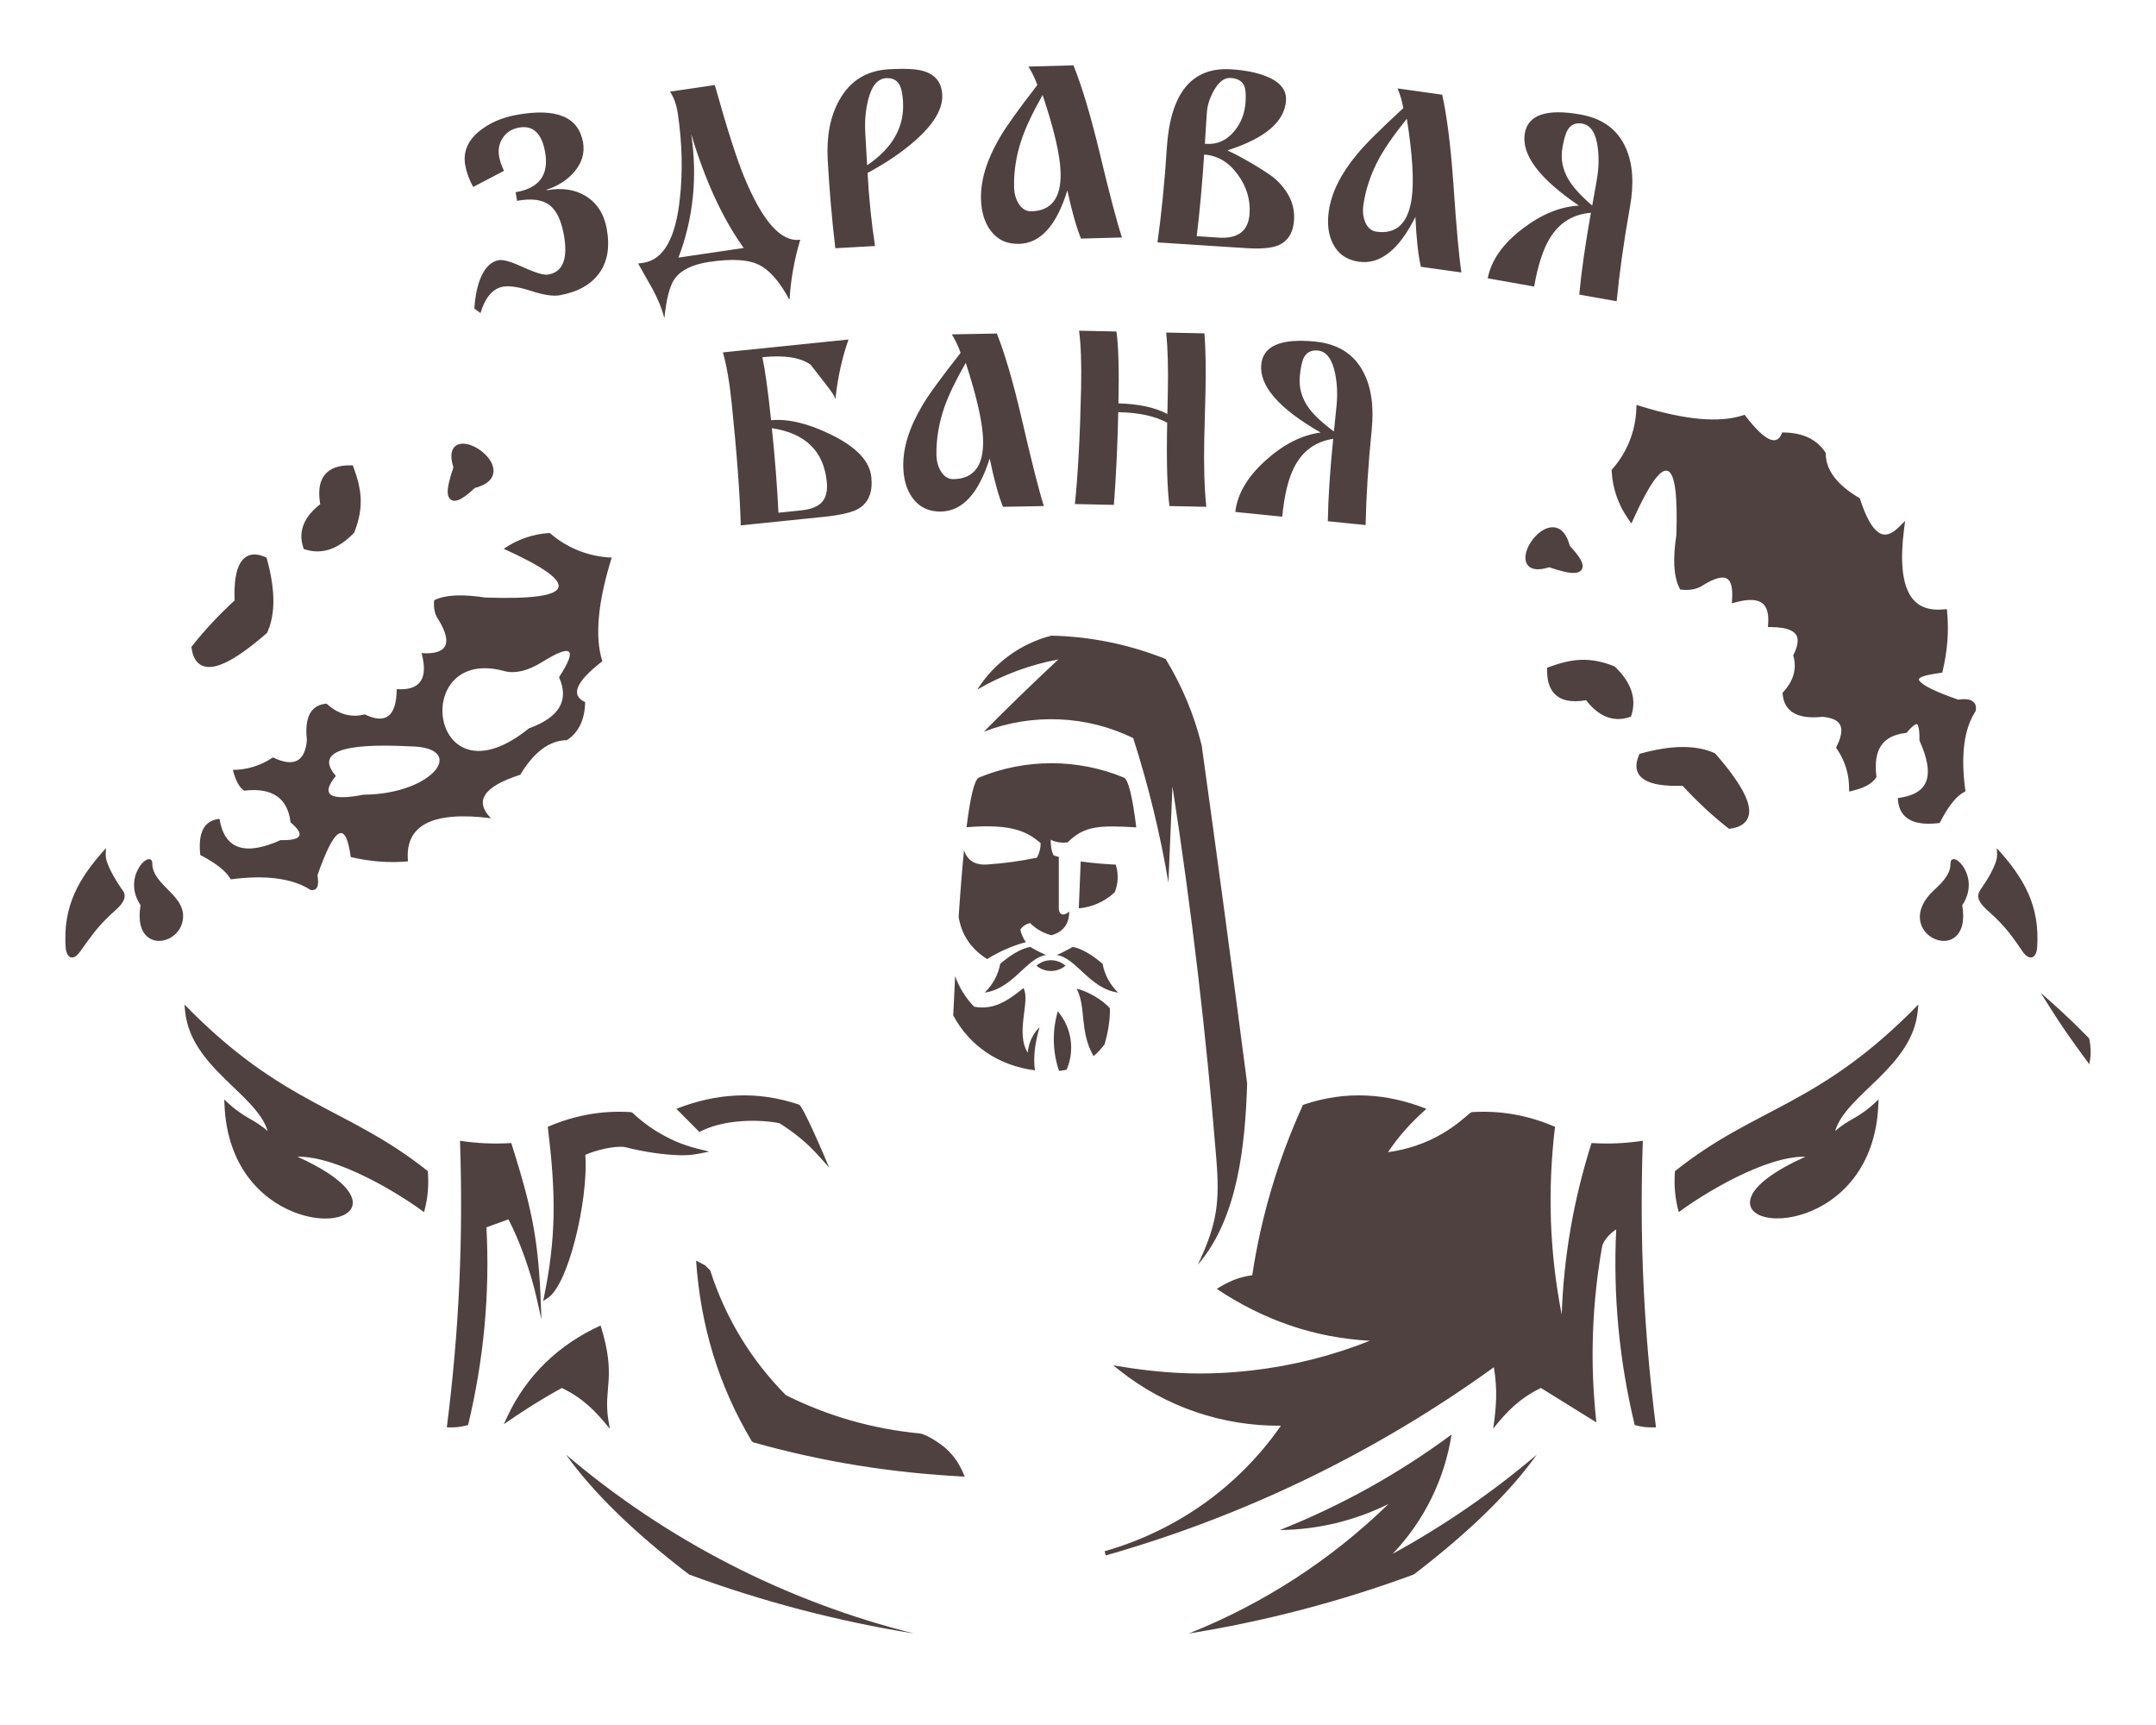 <?xml version="1.0" encoding="UTF-8"?> <svg xmlns="http://www.w3.org/2000/svg" width="90" height="72" viewBox="0 0 90 72" fill="none"><path fill-rule="evenodd" clip-rule="evenodd" d="M50.163 31.11C49.849 29.839 49.341 28.623 48.659 27.506C47.141 26.898 45.525 26.567 43.89 26.531C42.608 26.86 41.501 27.666 40.795 28.783C41.842 28.172 42.988 27.747 44.181 27.524C43.123 28.509 42.086 29.514 41.07 30.54C43.071 29.764 45.374 29.855 47.306 30.81C47.937 32.78 48.428 34.793 48.774 36.833L48.943 32.827C49.742 37.983 50.353 43.168 50.774 48.369C50.92 50.172 50.815 51.079 50.001 52.789C51.694 50.832 51.981 47.721 52.061 45.227C51.45 40.519 50.817 35.813 50.163 31.11ZM36.373 19.912C36.437 20.535 36.264 20.971 35.852 21.224C35.586 21.384 35.1 21.5 34.397 21.572L30.922 21.929C30.887 20.636 30.762 18.951 30.549 16.877C30.455 15.967 30.332 15.245 30.178 14.708L35.42 14.171C35.152 14.933 34.97 15.755 34.876 16.636L34.844 16.639C34.847 16.631 34.849 16.62 34.852 16.606C34.844 16.537 34.694 16.316 34.4 15.944C34.054 15.505 33.866 15.263 33.838 15.222C33.418 14.92 32.748 14.815 31.826 14.909C31.944 15.48 32.065 16.357 32.187 17.539C32.904 17.473 33.74 17.673 34.694 18.142C35.745 18.655 36.305 19.247 36.373 19.912ZM34.513 20.103C34.382 18.825 33.618 18.081 32.221 17.872C32.354 19.164 32.445 20.34 32.495 21.401L33.415 21.306C33.823 21.265 34.113 21.158 34.285 20.986C34.478 20.795 34.554 20.501 34.513 20.103ZM43.575 21.123L41.868 21.154C41.683 20.699 41.498 20.026 41.313 19.136C40.854 20.597 40.176 21.335 39.281 21.352C38.77 21.361 38.372 21.171 38.09 20.78C37.843 20.441 37.716 20.004 37.706 19.469C37.691 18.691 37.955 17.845 38.5 16.927C38.766 16.474 39.3 15.741 40.099 14.73C40.007 14.458 39.884 14.2 39.733 13.956L41.613 13.921C41.954 14.779 42.301 15.975 42.657 17.505C43.067 19.283 43.373 20.489 43.575 21.123ZM41.039 18.391C41.026 17.668 40.784 16.587 40.315 15.146C39.899 15.867 39.604 16.481 39.424 16.988C39.191 17.66 39.079 18.331 39.091 19.002C39.096 19.244 39.154 19.463 39.266 19.655C39.402 19.889 39.582 20.003 39.805 19.999C40.647 19.983 41.059 19.447 41.039 18.391ZM50.357 21.154L48.817 21.122C48.721 20.372 48.69 19.213 48.723 17.643C48.221 17.367 47.539 17.221 46.68 17.203C46.651 18.579 46.59 19.868 46.498 21.073L44.87 21.038C45.001 19.787 45.087 18.162 45.13 16.168C45.151 15.156 45.121 14.367 45.044 13.803L46.605 13.836C46.689 14.425 46.718 15.426 46.688 16.838C47.524 16.856 48.203 17.002 48.731 17.278L48.75 16.365C48.77 15.394 48.749 14.566 48.683 13.88L50.28 13.914C50.328 14.567 50.343 15.374 50.323 16.329C50.319 16.548 50.31 16.877 50.297 17.316C50.284 17.757 50.276 18.086 50.271 18.305C50.247 19.442 50.275 20.391 50.357 21.154ZM57.006 21.915L55.428 21.756C55.444 20.794 55.519 19.646 55.653 18.315C54.91 18.43 54.367 18.827 54.022 19.508C53.777 19.988 53.613 20.672 53.525 21.565L51.567 21.368C51.654 20.608 52.082 19.885 52.851 19.201C53.586 18.542 54.345 18.158 55.129 18.053C53.385 17.053 52.56 16.105 52.651 15.209C52.729 14.433 53.479 14.115 54.904 14.258C55.845 14.352 56.514 14.772 56.906 15.518C57.242 16.148 57.359 16.958 57.26 17.947C57.114 19.386 57.031 20.708 57.006 21.915ZM55.684 18.01L55.792 16.942C55.839 16.467 55.821 16.018 55.734 15.595C55.613 14.989 55.373 14.668 55.012 14.631C54.732 14.603 54.532 14.71 54.414 14.954C54.346 15.097 54.296 15.341 54.261 15.682C54.212 16.169 54.336 16.618 54.634 17.029C54.847 17.324 55.195 17.65 55.684 18.01ZM25.331 9.563C25.465 10.316 25.358 10.931 25.01 11.407C24.663 11.884 24.111 12.19 23.358 12.325C23.086 12.373 22.693 12.313 22.176 12.145C21.661 11.978 21.268 11.918 21.002 11.965C20.57 12.042 20.255 12.409 20.058 13.066L19.801 12.878C19.83 12.418 19.906 12.017 20.032 11.677C20.217 11.192 20.481 10.919 20.826 10.858C21.006 10.826 21.35 10.927 21.857 11.159C22.364 11.392 22.708 11.492 22.89 11.459C23.499 11.351 23.716 10.801 23.539 9.809C23.43 9.2 23.233 8.785 22.945 8.565C22.646 8.331 22.192 8.271 21.587 8.382L21.523 8.023C22.515 7.857 22.925 7.297 22.754 6.342C22.614 5.559 22.251 5.221 21.665 5.325C21.37 5.378 21.146 5.519 20.991 5.749C20.835 5.979 20.784 6.243 20.838 6.54C20.873 6.737 20.941 6.932 21.039 7.13L19.754 7.803C19.587 7.507 19.477 7.205 19.421 6.894C19.322 6.335 19.529 5.854 20.043 5.447C20.459 5.119 20.974 4.9 21.586 4.791C23.232 4.498 24.148 4.881 24.337 5.937C24.418 6.389 24.291 6.807 23.957 7.192C23.666 7.522 23.285 7.765 22.814 7.92L22.817 7.941C23.456 7.827 24.001 7.907 24.453 8.184C24.927 8.478 25.219 8.937 25.331 9.563ZM33.406 10.004C33.159 10.83 33.009 11.659 32.961 12.488L32.94 12.491C32.525 11.713 32.08 11.221 31.603 11.018C31.173 10.827 30.507 10.799 29.605 10.932C28.896 11.037 28.411 11.279 28.149 11.657C27.953 11.95 27.816 12.483 27.737 13.257L27.716 13.26L27.721 13.254L27.723 13.238C27.633 12.897 27.478 12.511 27.252 12.084C27.048 11.726 26.843 11.364 26.638 11L26.855 10.969C27.699 10.844 28.208 9.945 28.382 8.271C28.505 7.136 28.475 5.959 28.295 4.741C28.239 4.362 28.129 4.059 27.968 3.825L29.84 3.55C30.341 5.346 30.75 6.626 31.067 7.39C31.833 9.25 32.614 10.121 33.406 10.004ZM28.82 5.48L28.817 5.459L28.796 5.462L28.82 5.48ZM31.045 10.351C30.161 9.115 29.431 7.53 28.854 5.596C29.12 7.396 28.943 9.114 28.322 10.752L31.045 10.351ZM39.332 3.942C39.365 4.536 38.986 5.181 38.194 5.875C37.657 6.351 36.997 6.799 36.215 7.219C36.274 8.278 36.377 9.294 36.527 10.268L34.87 10.361C34.733 9.216 34.626 7.986 34.552 6.674C34.497 5.681 34.659 4.847 35.04 4.172C35.486 3.37 36.178 2.943 37.118 2.89C37.761 2.854 38.229 2.876 38.523 2.958C39.033 3.1 39.303 3.427 39.332 3.942ZM37.696 4.257C37.679 3.94 37.634 3.711 37.563 3.569C37.453 3.349 37.263 3.247 36.993 3.262C36.631 3.283 36.377 3.593 36.234 4.192C36.131 4.611 36.094 5.061 36.12 5.54L36.197 6.899C37.255 6.184 37.755 5.305 37.696 4.257ZM46.835 9.912L45.127 9.959C44.938 9.505 44.747 8.833 44.555 7.945C44.108 9.41 43.437 10.154 42.543 10.178C42.031 10.193 41.632 10.006 41.347 9.617C41.097 9.28 40.965 8.844 40.951 8.309C40.929 7.532 41.186 6.683 41.723 5.761C41.985 5.305 42.512 4.568 43.302 3.55C43.208 3.278 43.083 3.022 42.93 2.779L44.81 2.727C45.158 3.583 45.515 4.776 45.885 6.302C46.31 8.077 46.626 9.28 46.835 9.912ZM44.274 7.202C44.255 6.48 44.004 5.401 43.522 3.964C43.113 4.688 42.823 5.305 42.648 5.813C42.42 6.487 42.314 7.159 42.332 7.83C42.338 8.071 42.398 8.291 42.512 8.481C42.651 8.714 42.832 8.827 43.055 8.821C43.895 8.798 44.303 8.258 44.274 7.202ZM54.019 9.181C53.984 9.721 53.761 10.075 53.347 10.245C53.065 10.359 52.621 10.396 52.017 10.357L48.317 10.118C48.485 8.927 48.616 7.609 48.709 6.162C48.858 3.877 49.754 2.787 51.398 2.893C51.974 2.93 52.457 3.026 52.843 3.179C53.432 3.41 53.712 3.749 53.683 4.196C53.626 5.077 52.817 5.768 51.257 6.27L51.254 6.307L51.277 6.298C51.509 6.4 51.855 6.585 52.307 6.849C52.79 7.139 53.108 7.352 53.26 7.492C53.806 8 54.059 8.564 54.019 9.181ZM51.994 4.265C52.015 3.942 51.996 3.714 51.939 3.582C51.85 3.383 51.662 3.272 51.374 3.254C51.113 3.237 50.878 3.412 50.67 3.782C50.496 4.095 50.399 4.398 50.38 4.689L50.295 5.999L50.374 6.004C50.822 6.033 51.205 5.858 51.522 5.478C51.806 5.134 51.964 4.731 51.994 4.265ZM52.162 8.913C52.2 8.338 52.04 7.8 51.681 7.301C51.304 6.775 50.832 6.492 50.266 6.452C50.187 7.669 50.083 8.804 49.956 9.858L50.879 9.918C51.688 9.97 52.116 9.636 52.162 8.913ZM61.004 11.372L59.313 11.135C59.202 10.656 59.125 9.963 59.084 9.055C58.4 10.425 57.614 11.048 56.727 10.924C56.221 10.853 55.858 10.602 55.642 10.172C55.451 9.798 55.394 9.346 55.469 8.816C55.577 8.046 55.971 7.252 56.654 6.431C56.988 6.025 57.631 5.386 58.58 4.513C58.531 4.229 58.451 3.956 58.34 3.691L60.203 3.952C60.404 4.853 60.557 6.089 60.669 7.655C60.792 9.476 60.904 10.715 61.004 11.372ZM58.93 8.276C59.031 7.56 58.964 6.455 58.727 4.957C58.203 5.604 57.815 6.164 57.557 6.637C57.221 7.264 57.004 7.909 56.91 8.573C56.877 8.812 56.899 9.038 56.98 9.245C57.077 9.498 57.238 9.639 57.458 9.67C58.291 9.787 58.783 9.322 58.93 8.276ZM67.486 12.573L65.924 12.296C66.013 11.338 66.176 10.199 66.411 8.882C65.662 8.94 65.089 9.296 64.694 9.948C64.413 10.407 64.197 11.078 64.041 11.96L62.104 11.616C62.249 10.864 62.73 10.177 63.55 9.553C64.333 8.951 65.118 8.626 65.909 8.581C64.246 7.452 63.495 6.444 63.654 5.557C63.791 4.789 64.564 4.529 65.973 4.779C66.905 4.945 67.539 5.414 67.874 6.188C68.161 6.842 68.216 7.658 68.041 8.637C67.786 10.061 67.603 11.373 67.486 12.573ZM66.465 8.581L66.654 7.523C66.738 7.053 66.753 6.604 66.699 6.176C66.624 5.562 66.409 5.224 66.053 5.161C65.776 5.111 65.567 5.202 65.432 5.436C65.353 5.575 65.284 5.813 65.224 6.151C65.138 6.633 65.227 7.09 65.493 7.522C65.682 7.832 66.005 8.184 66.465 8.581ZM64.149 60.718C63.027 62.292 61.316 63.959 59.017 65.718C55.972 66.842 52.826 67.667 49.621 68.182C52.731 66.945 55.565 65.108 57.962 62.775C56.551 63.476 55 63.848 53.424 63.862C55.977 62.85 58.387 61.51 60.593 59.877C60.302 61.747 59.445 63.483 58.136 64.854C60.276 63.683 62.291 62.297 64.149 60.718H64.149ZM28.763 65.718C26.464 63.959 24.753 62.292 23.63 60.718C27.831 64.29 32.803 66.845 38.157 68.181C34.953 67.667 31.807 66.842 28.763 65.718ZM19.821 20.368C19.522 20.648 19.288 20.817 19.12 20.876C18.996 20.919 18.893 20.911 18.814 20.85C18.739 20.794 18.697 20.699 18.69 20.567C18.678 20.354 18.758 20.001 18.927 19.51C18.743 18.922 18.883 18.633 19.153 18.543C19.384 18.467 19.711 18.566 19.992 18.754C20.268 18.936 20.509 19.208 20.578 19.483C20.667 19.84 20.497 20.19 19.821 20.368ZM15.056 20.808C15.074 21.241 14.998 21.687 14.793 22.209L14.783 22.234L14.764 22.253C14.114 22.925 13.442 23.152 12.748 22.936L12.681 22.916L12.659 22.85C12.545 22.504 12.555 22.173 12.69 21.858C12.813 21.57 13.039 21.299 13.368 21.046C13.251 20.38 13.383 19.976 13.634 19.734C13.895 19.482 14.274 19.419 14.633 19.422L14.727 19.424L14.76 19.511C14.927 19.966 15.037 20.378 15.056 20.808ZM8.025 26.957C8.285 26.627 8.568 26.299 8.873 25.973C9.163 25.663 9.47 25.359 9.793 25.063C9.766 24.322 9.847 23.798 10.037 23.491C10.258 23.134 10.6 23.052 11.064 23.246L11.125 23.271L11.143 23.335C11.318 23.97 11.408 24.542 11.412 25.048C11.416 25.562 11.331 26.01 11.159 26.392L11.146 26.419L11.124 26.438C10.422 27.048 9.841 27.458 9.382 27.669C9.091 27.802 8.844 27.857 8.64 27.834C8.415 27.809 8.245 27.695 8.131 27.491C8.067 27.375 8.023 27.232 7.998 27.06L7.99 27.003L8.025 26.957ZM22.078 30.402C23.351 29.943 23.77 29.231 23.336 28.267C24.124 27.057 23.883 26.849 22.613 27.644C22.039 27.996 21.531 28.121 21.088 28.02C17.063 26.881 17.9 33.785 22.078 30.402ZM15.189 33.169C18.108 33.147 19.557 31.175 17.1 31.152C14.211 31.003 13.184 31.415 14.02 32.388C13.369 33.183 13.759 33.443 15.189 33.169ZM25.144 27.6C24.822 26.591 24.952 25.148 25.535 23.273C24.58 23.237 23.667 22.874 22.95 22.246C22.26 22.284 21.595 22.514 21.028 22.907C24.327 24.397 24.067 25.074 20.251 24.94C19.279 24.791 18.57 24.829 18.123 25.054C18.088 25.39 18.156 25.672 18.325 25.899C18.903 26.872 18.661 27.326 17.599 27.263C17.885 28.329 17.539 28.83 16.561 28.765C16.55 29.895 16.107 30.246 15.229 29.818C14.656 29.965 14.123 29.815 13.63 29.369C12.977 29.425 12.704 29.932 12.811 30.89C12.735 31.792 12.262 32.033 11.392 31.614C10.888 31.954 10.331 32.128 9.72 32.136C9.833 32.58 9.99 32.869 10.191 33.002C11.361 32.863 12.007 33.304 12.13 34.325C12.745 34.84 12.606 35.087 11.714 35.066C10.219 35.738 9.368 35.443 9.162 34.177C8.523 34.244 8.256 34.748 8.361 35.688C9.023 36.03 9.447 36.368 9.633 36.703C11.098 36.511 12.21 36.659 12.969 37.147C13.235 37.188 13.33 36.984 13.252 36.532C13.971 34.474 14.434 34.221 14.641 35.772C15.464 35.964 16.261 36.025 17.031 35.952C16.887 34.444 18.042 33.843 20.495 34.152C19.783 33.432 20.191 32.827 21.718 32.337C22.292 31.383 22.941 30.902 23.665 30.894C24.157 30.571 24.411 30.041 24.427 29.304C23.799 29.022 24.038 28.454 25.144 27.6ZM65.531 22.785C65.811 23.083 65.981 23.317 66.039 23.484C66.083 23.609 66.074 23.711 66.014 23.791C65.957 23.866 65.862 23.907 65.73 23.914C65.516 23.926 65.163 23.847 64.671 23.677C64.081 23.861 63.792 23.722 63.702 23.452C63.626 23.221 63.725 22.895 63.912 22.614C64.096 22.339 64.368 22.098 64.644 22.03C65.001 21.941 65.352 22.11 65.531 22.785ZM65.972 27.542C66.405 27.524 66.852 27.599 67.375 27.804L67.4 27.814L67.419 27.833C68.093 28.482 68.321 29.153 68.104 29.846L68.083 29.912L68.017 29.934C67.671 30.048 67.339 30.038 67.023 29.903C66.735 29.781 66.464 29.555 66.21 29.227C65.543 29.343 65.138 29.212 64.895 28.961C64.643 28.701 64.579 28.322 64.583 27.963L64.584 27.869L64.672 27.837C65.128 27.671 65.54 27.56 65.972 27.542ZM72.133 34.56C71.802 34.301 71.474 34.019 71.147 33.714C70.836 33.424 70.533 33.118 70.236 32.796C69.493 32.822 68.967 32.741 68.66 32.552C68.302 32.332 68.22 31.99 68.414 31.527L68.44 31.466L68.504 31.448C69.14 31.273 69.713 31.183 70.22 31.179C70.736 31.176 71.185 31.26 71.567 31.432L71.595 31.445L71.614 31.467C72.225 32.167 72.636 32.747 72.847 33.206C72.98 33.496 73.035 33.743 73.013 33.947C72.987 34.172 72.872 34.341 72.668 34.454C72.553 34.518 72.409 34.563 72.237 34.587L72.179 34.596L72.133 34.56ZM68.481 16.952C70.334 17.526 71.753 17.656 72.737 17.342L72.827 17.314L72.885 17.388C73.649 18.374 74.141 18.622 74.362 18.132L74.399 18.05L74.488 18.052C74.877 18.06 75.213 18.132 75.496 18.267C75.784 18.405 76.016 18.608 76.192 18.874L76.214 18.907L76.215 18.947C76.218 19.279 76.332 19.595 76.555 19.896C76.786 20.205 77.132 20.498 77.594 20.775L77.638 20.801L77.654 20.85C77.889 21.582 78.146 22.042 78.423 22.228C78.665 22.39 78.941 22.32 79.249 22.016L79.527 21.742L79.478 22.129C79.398 22.762 79.38 23.306 79.423 23.761C79.473 24.282 79.604 24.682 79.815 24.961C80.019 25.229 80.303 25.387 80.666 25.432C80.809 25.45 80.965 25.451 81.135 25.435L81.269 25.423L81.282 25.557C81.319 25.95 81.323 26.349 81.292 26.754C81.261 27.158 81.197 27.57 81.099 27.987L81.077 28.078L80.984 28.09C80.338 28.176 80.047 28.277 80.11 28.392C80.22 28.591 80.763 28.861 81.741 29.203C81.977 29.166 82.156 29.176 82.279 29.232C82.443 29.308 82.51 29.446 82.478 29.646L82.474 29.675L82.459 29.698C82.225 30.061 82.072 30.509 82.001 31.043C81.928 31.587 81.939 32.218 82.034 32.938L82.046 33.029L81.965 33.074C81.813 33.158 81.657 33.299 81.5 33.496C81.336 33.7 81.171 33.963 81.003 34.287L80.97 34.352L80.87 34.362C80.382 34.413 80.002 34.366 79.73 34.221C79.441 34.066 79.276 33.808 79.235 33.448L79.221 33.312L79.347 33.292C79.928 33.198 80.284 32.964 80.415 32.59C80.551 32.2 80.458 31.647 80.136 30.933L80.124 30.906L80.124 30.875C80.131 30.596 80.111 30.4 80.065 30.288C80.05 30.25 80.036 30.229 80.023 30.223C80.012 30.219 79.992 30.224 79.963 30.237C79.876 30.278 79.762 30.382 79.621 30.549L79.587 30.591L79.534 30.597C79.063 30.653 78.728 30.826 78.53 31.115C78.329 31.409 78.261 31.832 78.326 32.382L78.332 32.432L78.305 32.473C78.225 32.592 78.103 32.696 77.939 32.785C77.784 32.869 77.589 32.94 77.356 32.999L77.19 33.041L77.188 32.87C77.185 32.579 77.141 32.3 77.057 32.034C76.974 31.769 76.851 31.515 76.688 31.274L76.644 31.21L76.678 31.14C76.786 30.916 76.848 30.722 76.861 30.56C76.872 30.433 76.854 30.327 76.806 30.242C76.76 30.158 76.681 30.089 76.572 30.037C76.447 29.976 76.281 29.936 76.076 29.918L75.981 29.928C75.515 29.967 75.152 29.914 74.892 29.768C74.616 29.613 74.458 29.361 74.419 29.014C74.419 28.987 74.413 28.947 74.41 28.919L74.45 28.874C74.659 28.644 74.799 28.406 74.868 28.16C74.936 27.917 74.937 27.664 74.87 27.402L74.857 27.354L74.879 27.309C74.986 27.09 75.041 26.904 75.042 26.751C75.043 26.651 75.021 26.566 74.975 26.495C74.929 26.423 74.856 26.363 74.758 26.315C74.573 26.224 74.301 26.177 73.944 26.174L73.8 26.173L73.81 26.03C73.824 25.828 73.812 25.657 73.774 25.516C73.734 25.368 73.665 25.255 73.567 25.178C73.467 25.1 73.333 25.055 73.166 25.044C72.976 25.032 72.746 25.061 72.475 25.134L72.294 25.182L72.305 24.995C72.333 24.523 72.259 24.24 72.082 24.146C71.9 24.049 71.588 24.131 71.147 24.392C71.02 24.485 70.878 24.55 70.722 24.587C70.566 24.625 70.397 24.633 70.212 24.614L70.138 24.606L70.105 24.54C69.984 24.301 69.914 23.994 69.893 23.621C69.874 23.259 69.902 22.832 69.977 22.341C70.094 18.998 69.501 18.762 68.199 21.635L68.101 21.852L67.965 21.657C67.76 21.364 67.598 21.045 67.482 20.711C67.366 20.376 67.297 20.025 67.277 19.669L67.274 19.614L67.31 19.573C67.615 19.226 67.856 18.832 68.024 18.41C68.192 17.989 68.289 17.538 68.306 17.077L68.313 16.9L68.481 16.952ZM6.356 36.019C6.347 37.007 7.927 37.394 7.6 38.538C7.42 39.171 6.617 39.499 6.147 39.095C5.899 38.881 5.753 38.464 5.868 37.784C5.45 37.155 5.585 36.572 5.797 36.221C6.07 35.77 6.363 35.794 6.356 36.019ZM5.12 37.161C5.353 37.472 5.048 37.794 4.778 38.031C3.743 38.937 3.396 39.798 3.126 39.934C2.883 40.057 2.759 39.804 2.741 39.546C2.624 37.837 3.262 36.674 4.423 35.403C4.406 35.754 4.388 35.841 4.584 36.263C4.755 36.631 5.004 37.005 5.12 37.161ZM9.742 45.374C8.839 44.508 7.852 43.561 7.724 42.183L7.7 41.928C11.865 46.197 14.454 46.167 17.862 48.884C17.903 49.525 17.859 50.006 17.703 50.594C16.712 49.856 14.113 48.248 12.415 48.28C16.404 50.078 14.483 51.482 12.239 50.58C10.899 50.042 9.479 48.681 9.371 46.117L9.361 45.888C10.195 46.708 10.563 46.662 11.173 47.212C10.985 46.566 10.386 45.991 9.742 45.374ZM87.27 43.809C87.276 43.95 87.272 44.093 87.251 44.21L87.215 44.42L87.089 44.248C86.762 43.802 86.514 43.462 86.277 43.119C86.04 42.777 85.814 42.433 85.529 41.98L85.187 41.438L85.666 41.864C85.931 42.1 86.189 42.339 86.441 42.58C86.695 42.823 86.945 43.071 87.19 43.323L87.208 43.342L87.214 43.367C87.242 43.488 87.263 43.649 87.27 43.809ZM54.428 46.105C56.151 45.521 57.863 45.617 59.544 46.282C58.906 46.851 58.421 47.378 57.941 48.09C60.215 47.782 61.297 46.429 61.435 46.42C62.655 46.341 63.79 46.551 64.912 47.031C64.597 49.676 64.681 52.259 65.192 54.872C65.278 52.411 65.693 50.059 66.436 47.71C67.216 47.754 67.805 47.724 68.577 47.616C68.438 51.715 68.612 55.507 69.127 59.576C68.774 59.586 68.584 59.572 68.239 59.48C67.593 56.79 67.332 54.077 67.468 51.315C67.23 51.457 66.953 51.755 66.883 52.002C66.672 53.185 66.544 54.379 66.5 55.574C66.45 56.904 66.501 58.045 66.637 59.368L64.322 57.932C63.428 58.377 62.936 58.875 62.332 59.627C62.467 58.689 62.515 58.022 62.36 57.067C57.459 60.61 51.979 63.267 46.16 64.922L46.11 64.747C49.111 63.89 51.69 62.066 53.471 59.507C51.034 59.531 48.66 58.721 46.748 57.209L46.469 56.988C48.504 57.337 50.236 57.434 52.283 57.198C53.957 57.004 55.605 56.591 57.183 55.963C54.845 55.834 52.739 55.094 50.793 53.797C51.281 53.491 51.694 53.307 52.274 53.227C52.647 50.755 53.355 48.394 54.39 46.118L54.428 46.105ZM33.44 47.533C33.154 47.294 32.85 47.075 32.53 46.878C31.958 46.773 31.344 46.755 30.773 46.813C30.133 46.879 29.646 47.016 29.195 47.246L28.235 46.282C29.916 45.617 31.629 45.52 33.352 46.105C33.526 46.164 34.455 48.352 34.612 48.736C34.203 48.272 33.933 47.947 33.44 47.533ZM27.708 47.394C28.404 47.772 28.875 47.891 29.606 48.067C28.93 48.211 28.658 48.258 27.856 48.187C27.131 48.122 26.415 47.967 26.079 47.876C25.657 47.813 24.856 48.011 24.432 48.203C24.505 49.119 24.322 50.52 24.009 51.739C23.712 52.902 23.292 53.906 22.858 54.185L22.675 54.302C23.244 51.587 23.2 49.805 22.867 47.031C23.991 46.551 25.122 46.341 26.344 46.42L26.401 46.445C26.796 46.819 27.236 47.138 27.708 47.394ZM22.392 54.144C22.162 53.121 21.698 51.788 21.223 50.894L20.306 51.227C20.453 54.019 20.193 56.761 19.54 59.48C19.195 59.572 19.005 59.586 18.652 59.576C19.166 55.552 19.342 51.67 19.202 47.616C19.973 47.724 20.563 47.754 21.343 47.71C22.307 50.751 22.503 51.957 22.603 55.074L22.392 54.144ZM29.431 52.811L29.648 53.027C29.961 54.01 30.389 54.948 30.921 55.824C31.45 56.695 32.082 57.504 32.806 58.233C33.675 58.667 34.581 59.02 35.512 59.287C36.449 59.555 37.41 59.737 38.382 59.829C38.655 59.855 39.258 60.249 39.494 60.466C39.88 60.819 40.075 61.156 40.272 61.633C37.234 61.478 34.366 61.024 31.438 60.2L31.384 60.159C29.987 57.819 29.246 55.329 29.057 52.617L29.431 52.811ZM21.17 59.144C21.979 57.403 23.328 56.12 25.072 55.325C25.755 57.521 25.17 57.932 25.399 59.296L25.457 59.639C24.848 58.881 24.36 58.382 23.457 57.932C22.559 58.424 21.867 58.87 21.031 59.444L21.17 59.144ZM81.241 36.598C81.535 36.149 81.338 35.963 81.495 35.876C81.655 35.788 81.887 36.061 81.983 36.221C82.195 36.572 82.33 37.155 81.912 37.784C82.027 38.464 81.881 38.881 81.633 39.095C80.876 39.746 79.262 38.5 80.752 37.137C80.948 36.958 81.119 36.784 81.241 36.598ZM82.629 37.597C82.442 37.214 82.808 37.097 83.195 36.263C83.392 35.841 83.374 35.754 83.356 35.403C84.518 36.675 85.155 37.837 85.039 39.546C85.006 40.022 84.701 40.11 84.43 39.715C84.073 39.194 83.738 38.675 83.002 38.031C82.824 37.875 82.694 37.732 82.629 37.597ZM80.056 42.183C79.836 44.553 77.059 45.665 76.606 47.212C77.217 46.662 77.585 46.708 78.418 45.888L78.409 46.117C78.185 51.445 72.258 51.613 73.142 49.86C73.358 49.432 74.026 48.884 75.365 48.28C73.666 48.248 71.068 49.856 70.077 50.594C69.921 50.006 69.877 49.524 69.918 48.884C73.325 46.167 75.915 46.198 80.08 41.928L80.056 42.183ZM43.203 44.674C43.127 44.164 43.192 43.562 43.398 42.869C43.11 43.155 42.934 43.535 42.903 43.94C42.37 43.1 43.029 41.758 42.722 41.244C42.089 41.747 41.515 42.172 40.666 42.02C40.309 41.655 40.039 41.217 39.872 40.74C39.845 41.262 39.817 41.809 39.791 42.38C40.456 43.627 41.66 44.479 43.203 44.674ZM40.018 38.271C40.144 39.044 40.551 39.616 41.208 40.031C41.709 39.716 42.254 39.478 42.825 39.323C42.712 39.169 42.632 38.991 42.593 38.8C42.687 38.659 42.835 38.561 43.002 38.529C43.246 38.775 43.553 38.95 43.89 39.035C44.381 38.899 44.629 38.57 44.634 38.047C44.424 38.234 44.198 38.229 44.199 37.885V35.769C44.124 35.748 44.053 35.726 43.983 35.702C43.881 35.514 43.858 35.259 43.861 35.048C44.041 35.142 44.288 35.198 44.57 35.159C45.261 34.458 45.914 34.444 47.433 34.534C47.275 33.255 47.105 32.563 46.925 32.459C44.99 31.655 42.79 31.655 40.855 32.459C40.675 32.563 40.505 33.253 40.347 34.529C42.333 34.361 42.92 34.76 43.44 35.189C43.443 35.4 43.39 35.609 43.288 35.798C42.599 35.942 41.9 36.038 41.195 36.084C40.649 36.12 40.365 35.861 40.241 35.491C40.164 36.268 40.089 37.196 40.018 38.271ZM45.113 35.956L45.033 37.915C45.594 37.864 46.123 37.627 46.534 37.242C46.682 36.873 46.696 36.465 46.576 36.089C46.118 36.066 45.603 36.027 45.113 35.956ZM43.265 40.309C43.61 40.001 44.132 40.001 44.477 40.309C44.126 40.601 43.615 40.601 43.265 40.309ZM46.332 42.085C46.341 42.586 46.251 43.092 46.114 43.584C45.978 43.767 45.824 43.935 45.651 44.084C45.052 43.056 45.352 42.044 44.943 41.267C45.404 41.374 46.022 41.728 46.332 42.085ZM44.526 44.648C44.871 43.844 44.741 42.898 44.157 42.213C43.916 43.03 43.936 43.899 44.209 44.7C44.318 44.688 44.424 44.671 44.526 44.648ZM46.673 41.429C45.488 41.271 44.931 39.979 44.115 39.863C44.341 39.763 44.562 39.649 44.775 39.523C45.136 39.59 45.553 39.825 46.025 40.226C46.111 40.685 46.337 41.105 46.673 41.429ZM41.106 41.429C42.292 41.271 42.848 39.979 43.665 39.863C43.438 39.763 43.218 39.649 43.005 39.523C42.644 39.59 42.227 39.825 41.755 40.226C41.669 40.685 41.443 41.105 41.106 41.429Z" fill="#4F4140"></path></svg> 